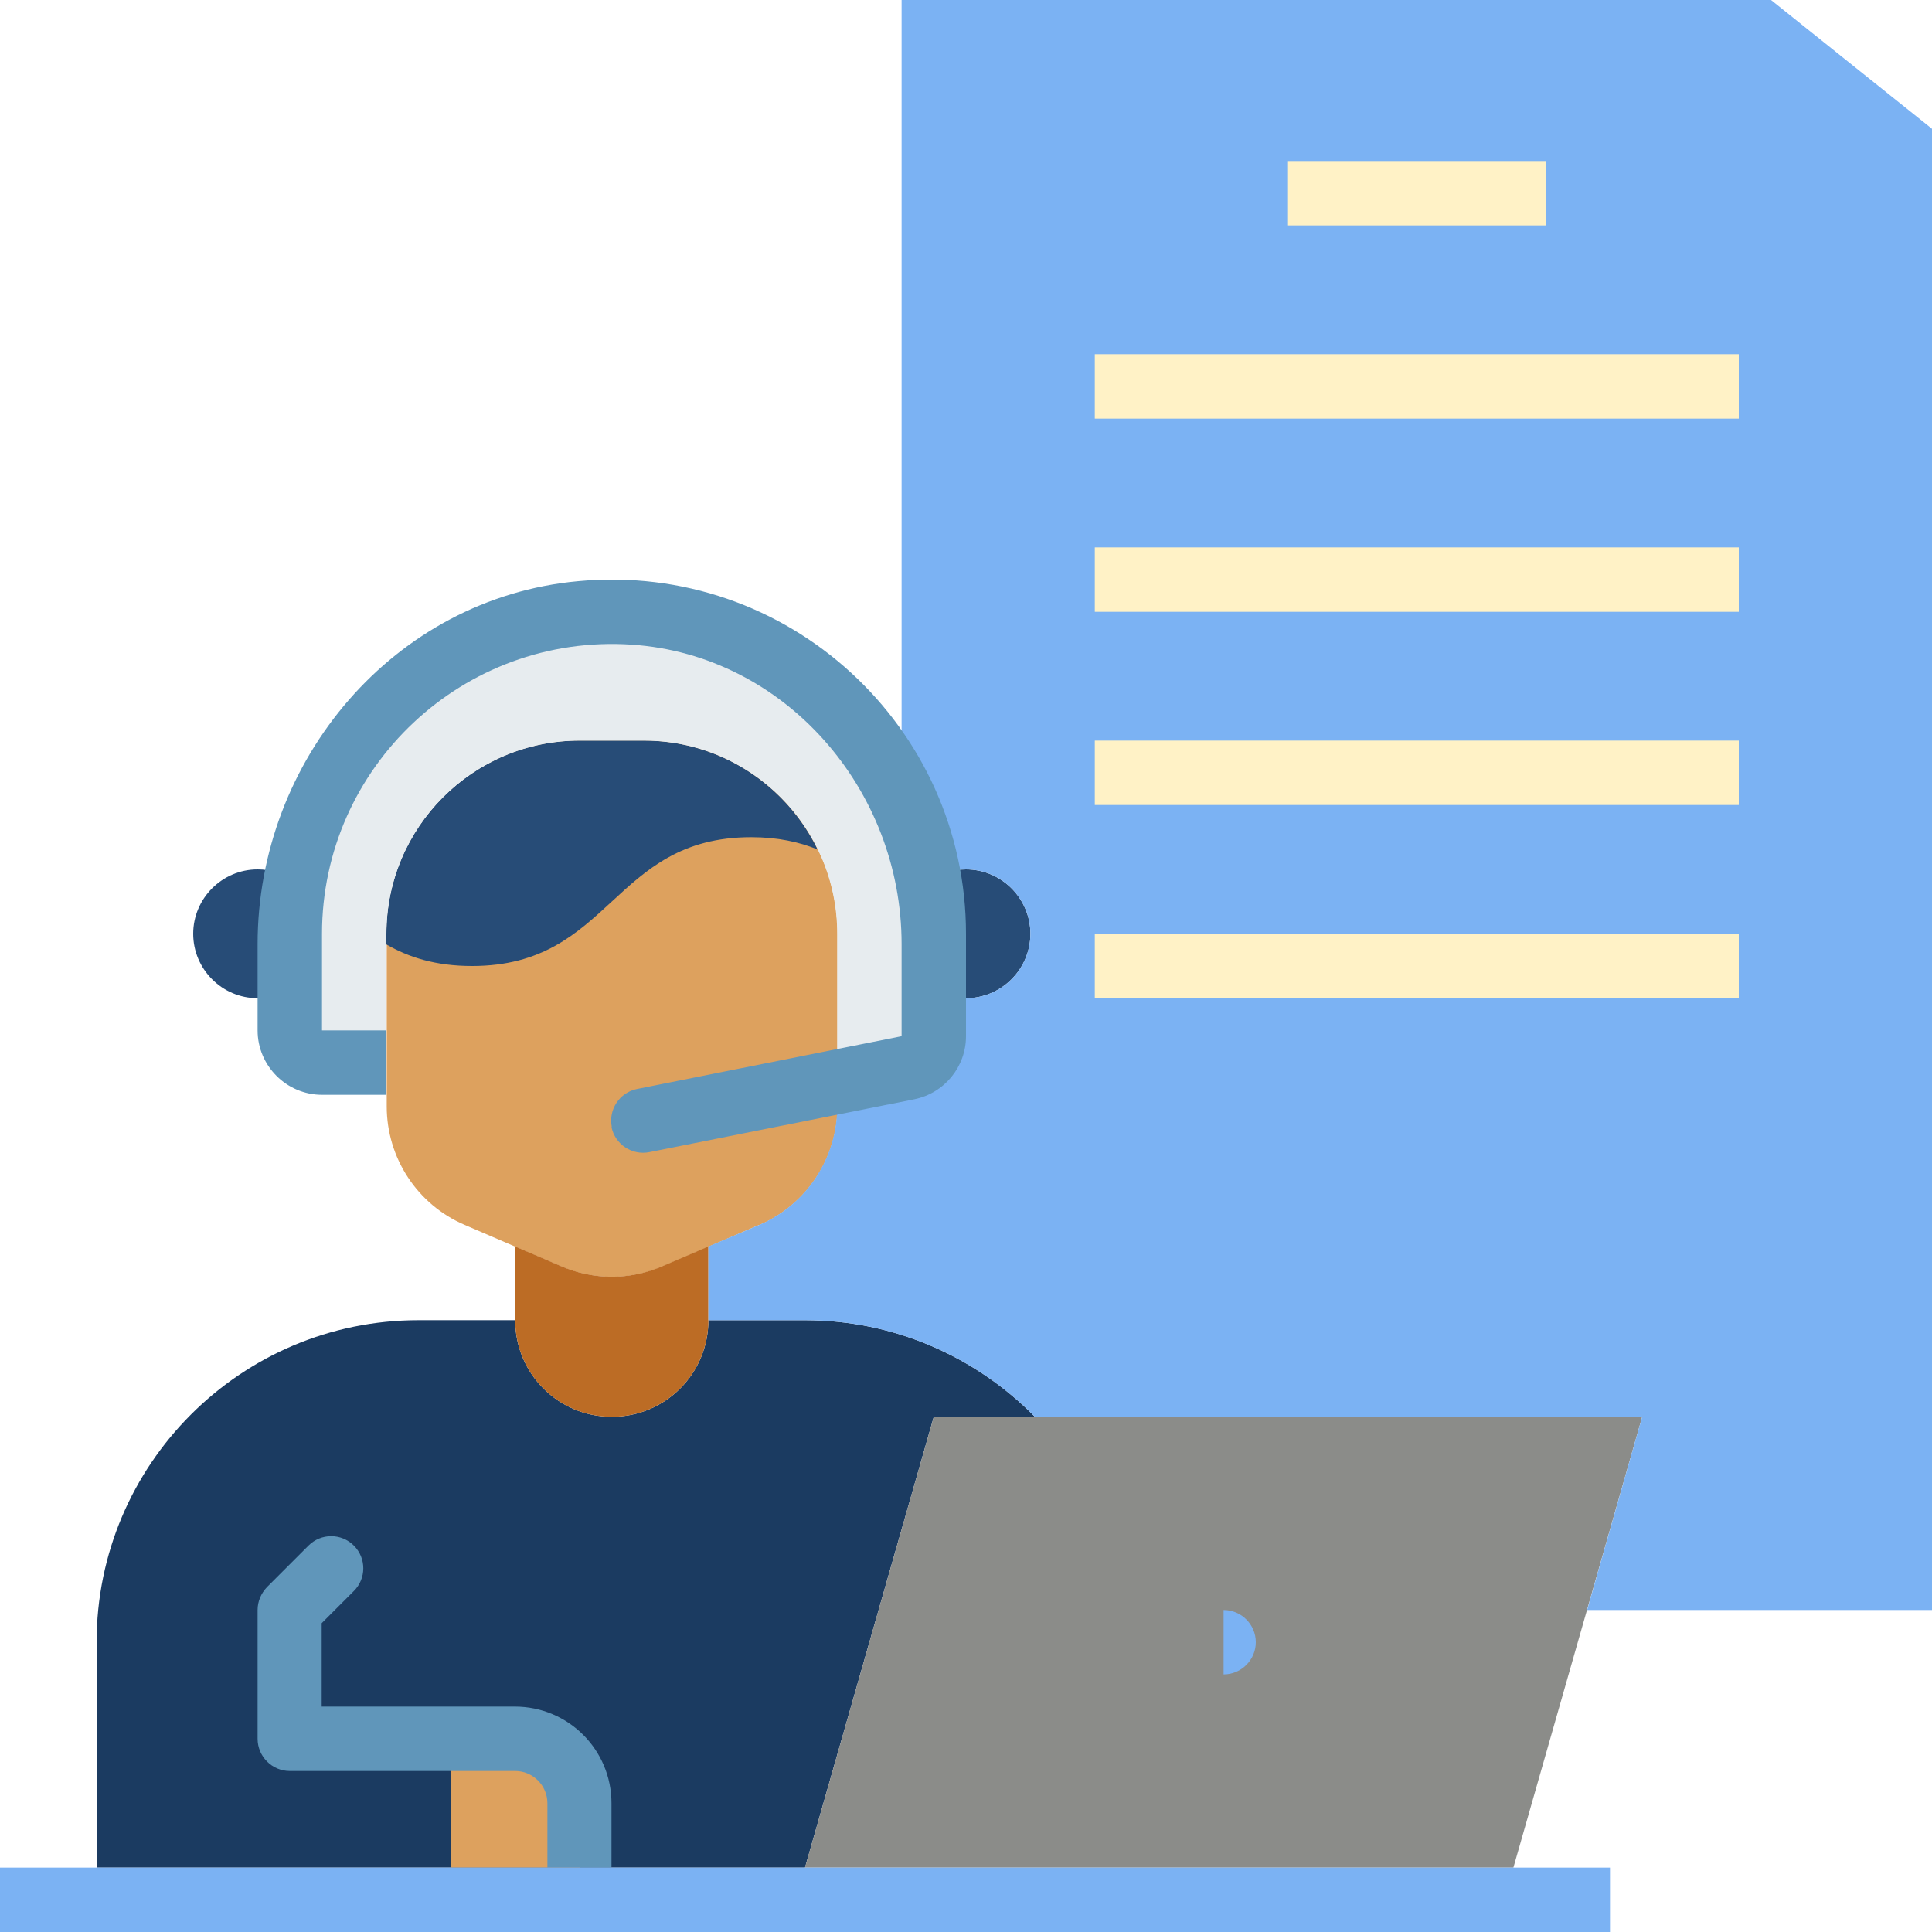 <svg width="150" height="150" viewBox="0 0 60 60" fill="none" xmlns="http://www.w3.org/2000/svg">
<path d="M23.58 38.04L20.58 39.33C19.57 39.76 18.43 39.76 17.43 39.33L14.43 38.04C12.96 37.41 12.01 35.96 12.01 34.36V29C12.01 25.69 14.7 23 18.01 23H20.01C23.32 23 26.01 25.69 26.01 29V34.36C26.01 35.96 25.06 37.41 23.59 38.04H23.58Z" fill="#DDA15E"/>
<path d="M32.14 44C30.32 42.15 27.79 41 25 41H22C22 42.66 20.66 44 19 44C17.34 44 16 42.66 16 41H13C7.48 41 3 45.48 3 51V58H25L29 44H32.14Z" fill="#1B3B61"/>
<path d="M14 54H16C17.1 54 18 54.9 18 56V58H14V54Z" fill="#DDA15E"/>
<path d="M9 30.73C8.71 30.9 8.36 31 8 31C6.9 31 6 30.1 6 29C6 27.9 6.9 27 8 27C8.42 27 8.81 27.13 9.14 27.36" fill="#274C77"/>
<path d="M29 30.73C29.29 30.9 29.64 31 30 31C31.1 31 32 30.1 32 29C32 27.9 31.1 27 30 27C29.58 27 29.19 27.13 28.86 27.36" fill="#274C77"/>
<path d="M16 38.71L17.42 39.32C18.43 39.76 19.57 39.76 20.58 39.32L22 38.71V41C22 42.66 20.66 44 19 44C17.34 44 16 42.66 16 41V38.71Z" fill="#BC6C25"/>
<path d="M25 58L29 44H51L47 58" fill="#8B8C89"/>
<path d="M25.39 26.38C24.82 26.15 24.16 26 23.33 26C19 26 19 30 14.66 30C13.53 30 12.69 29.73 12 29.33V29C12 25.69 14.69 23 18 23H20C22.37 23 24.42 24.38 25.39 26.38Z" fill="#274C77"/>
<path d="M26 33.6V29C26 25.69 23.31 23 20 23H18C14.69 23 12 25.69 12 29V33H10C9.45 33 9 32.55 9 32V29C9 23.48 13.48 19 19 19C21.76 19 24.26 20.12 26.07 21.93C27.88 23.74 29 26.24 29 29V32.18C29 32.66 28.66 33.07 28.2 33.16L26 33.6Z" fill="#E7ECEF"/>
<path d="M38 50C38.55 50 39 50.45 39 51C39 51.55 38.55 52 38 52V50Z" fill="#7BB2F3"/>
<path d="M19 58H17V56C17 55.45 16.55 55 16 55H9C8.45 55 8 54.55 8 54V50C8 49.73 8.11 49.48 8.29 49.29L9.58 48C9.97 47.61 10.6 47.61 10.99 48C11.38 48.39 11.38 49.02 10.99 49.41L9.99 50.41V53H15.99C17.65 53 18.99 54.34 18.99 56V58H19Z" fill="#6096BA"/>
<path d="M50 58H0V60H50V58Z" fill="#7BB2F3"/>
<path d="M32.14 44C30.32 42.15 27.79 41 25 41H22V38.71L23.58 38.04C25.05 37.41 26 35.96 26 34.36V33.6L28.2 33.16C28.66 33.07 29 32.66 29 32.18V30.73C29.29 30.9 29.64 31 30 31C31.1 31 32 30.1 32 29C32 27.9 31.1 27 30 27C29.58 27 29.19 27.13 28.86 27.36C28.71 26.4 28.41 25.49 28 24.65V0H55L60 4V50H49.29L51 44H32.14Z" fill="#7BB2F3"/>
<path d="M19 35C18.89 34.46 19.24 33.93 19.78 33.82L28 32.18V29.32C28 24.53 24.39 20.34 19.62 20.02C14.38 19.67 10 23.83 10 29V32H12V34H10C8.9 34 8 33.1 8 32V29.32C8 23.6 12.24 18.58 17.94 18.05C24.48 17.43 30 22.58 30 29V32.18C30 33.13 29.33 33.95 28.39 34.14L20.17 35.78C19.63 35.89 19.1 35.54 18.99 35H19Z" fill="#6096BA"/>
<path d="M48 5H40V7H48V5Z" fill="#FFF2C6"/>
<path d="M54 11H34V13H54V11Z" fill="#FFF2C6"/>
<path d="M54 17H34V19H54V17Z" fill="#FFF2C6"/>
<path d="M54 23H34V25H54V23Z" fill="#FFF2C6"/>
<path d="M54 29H34V31H54V29Z" fill="#FFF2C6"/>
</svg>
